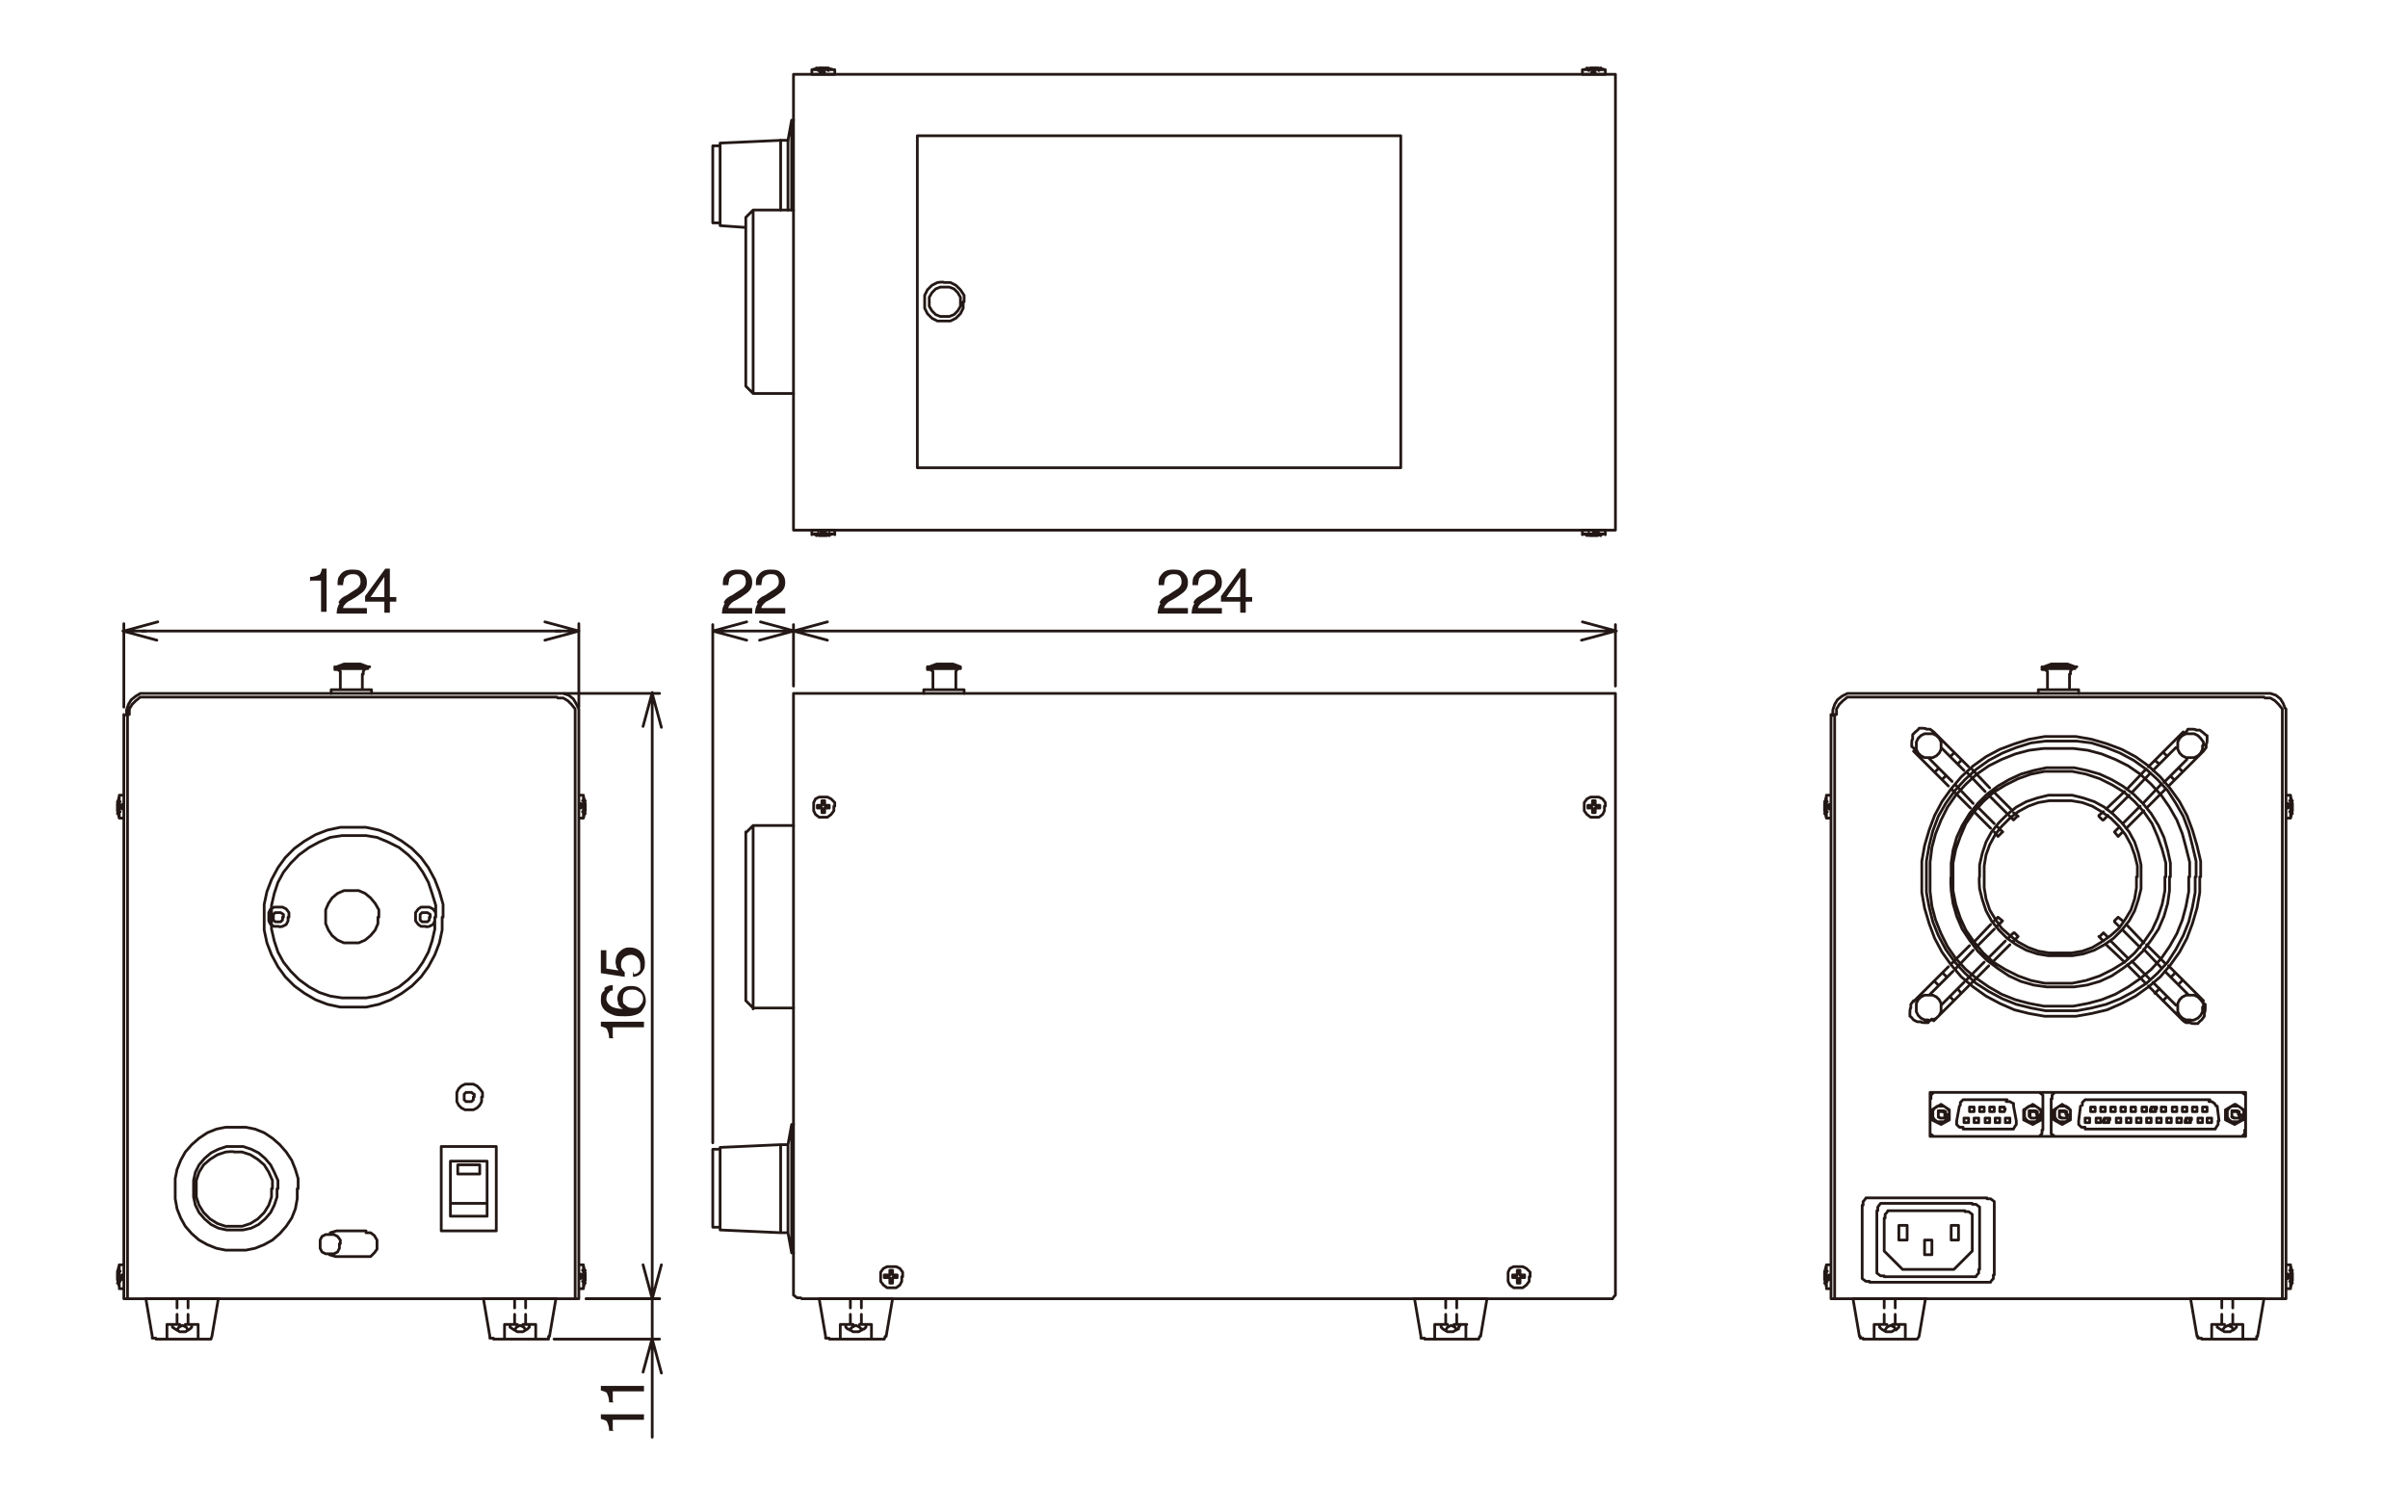 <?xml version="1.0" encoding="UTF-8"?> <svg xmlns="http://www.w3.org/2000/svg" xmlns:xlink="http://www.w3.org/1999/xlink" id="_レイヤー_1" data-name="レイヤー_1" version="1.1" viewBox="0 0 262.5 164.8"><defs><style> .st0 { fill: #231815; } .st1, .st2 { fill: none; } .st3 { clip-path: url(#clippath-1); } .st4 { clip-path: url(#clippath); } .st2 { stroke: #231815; stroke-linecap: round; stroke-linejoin: round; stroke-width: .3px; } </style><clipPath id="clippath"><rect class="st1" x="12.6" y="7.2" width="237.5" height="149.6"></rect></clipPath><clipPath id="clippath-1"><rect class="st1" x="12.6" y="7.2" width="237.5" height="149.6"></rect></clipPath></defs><g class="st4"><path class="st2" d="M229.3,101.7l-.4.4M228.8,102.1l.5.5M220,102.1l-.4-.4M216.7,104.5l1.9-1.9M218.3,100.4l-.5.5M218.3,100.4l-.5-.4M217.8,100l-.4.4M219,102.2l.5-.5M219.5,102.6l.5-.5M217.2,104.9l1.9-1.9M213.8,108.3l-.4-.5M211.3,107.4l-.4-.4M212.2,106.5l-.4-.4M212.9,105.9l-2.5,2.5M213,109.1l-.4-.4M215.1,103.6l-1.9,2M214.7,103.1l-2,2M212.4,105.4l-3.8,3.8M214.4,106.8l1.9-1.9M214.9,107.2l1.9-1.9M217.4,101.3l-1.9,1.9M217,100.8l-1.9,2M217.8,90.2l.5.5M236.6,95.6v-1.5c0,0-.3-1.4-.3-1.4l-.4-1.4-.6-1.3-.8-1.3-.9-1.1-1-1-1.2-.9-1.2-.7-1.3-.6-1.4-.4-1.4-.3h-1.5s-1.5,0-1.5,0l-1.4.3-1.4.4-1.3.6-1.2.7-1.2.9-1,1-.9,1.1-.8,1.3-.6,1.3-.4,1.4-.2,1.4v1.5c-.1,0,0,1.5,0,1.5l.2,1.4.4,1.4.6,1.4.8,1.2.9,1.2,1,1,1.2.9,1.2.8,1.3.6,1.4.4,1.4.2h1.5c0,0,1.5,0,1.5,0l1.4-.2,1.4-.4,1.3-.6,1.2-.8,1.2-.9,1-1,.9-1.2.8-1.2.6-1.4.4-1.4.2-1.4v-1.5M233.4,95.6v-1.3s-.3-1.3-.3-1.3l-.4-1.2-.6-1.1-.8-1-.9-.9-1-.8-1.1-.6-1.2-.4-1.2-.3h-1.3c0,0-1.3,0-1.3,0l-1.2.3-1.2.4-1.1.6-1,.8-.9.9-.8,1-.6,1.1-.4,1.2-.3,1.3v1.3c-.1,0,0,1.3,0,1.3l.3,1.2.4,1.2.6,1.1.8,1,.9.9,1,.7,1.1.6,1.2.4,1.2.2h1.3c0,0,1.3,0,1.3,0l1.2-.2,1.2-.4,1.1-.6,1-.7.9-.9.8-1,.6-1.1.4-1.2.3-1.2v-1.3M233,95.6v-1.2c0,0-.3-1.2-.3-1.2l-.4-1.1-.6-1.1-.7-.9-.9-.9-1-.7-1-.6-1.1-.4-1.2-.2h-1.2c0,0-1.2,0-1.2,0l-1.2.2-1.1.4-1.1.6-.9.7-.9.9-.7.9-.6,1.1-.4,1.1-.2,1.2v1.2c0,0,0,1.2,0,1.2l.2,1.2.4,1.2.6,1,.7,1,.9.8.9.7,1.1.6,1.1.4,1.2.2h1.2c0,0,1.2,0,1.2,0l1.2-.2,1.1-.4,1-.6,1-.7.9-.8.7-1,.6-1,.4-1.2.2-1.2v-1.2M236.1,95.6v-1.5c0,0-.4-1.5-.4-1.5l-.5-1.4-.6-1.4-.9-1.3-1-1.1-1.1-1-1.3-.8-1.4-.7-1.5-.5-1.5-.3h-1.5c0,0-1.5,0-1.5,0l-1.5.3-1.4.5-1.4.7-1.3.8-1.1,1-1,1.1-.9,1.3-.6,1.4-.5,1.4-.3,1.5v1.5c0,0,0,1.5,0,1.5l.3,1.5.5,1.5.6,1.3.9,1.3,1,1.2,1.1,1,1.3.8,1.4.7,1.4.5,1.5.3h1.5c0,0,1.5,0,1.5,0l1.5-.3,1.5-.5,1.4-.7,1.3-.8,1.1-1,1-1.2.9-1.3.6-1.3.5-1.5.3-1.5v-1.5M229.3,101.7l.5.5M229.8,88.9l-.5.5M239.9,95.6v-1.7c0,0-.4-1.7-.4-1.7l-.5-1.7-.6-1.6-.8-1.5-1-1.4-1.1-1.3-1.3-1.2-1.4-1-1.5-.8-1.6-.6-1.7-.5-1.7-.3h-1.7c0,0-1.7,0-1.7,0l-1.7.3-1.6.5-1.6.6-1.5.8-1.4,1-1.3,1.2-1.1,1.3-1,1.4-.8,1.5-.6,1.6-.5,1.7-.3,1.7v1.7c0,0,0,1.7,0,1.7l.3,1.7.5,1.7.6,1.6.8,1.5,1,1.4,1.1,1.3,1.3,1.1,1.4,1,1.5.8,1.6.7,1.6.4,1.7.3h1.7c0,0,1.7,0,1.7,0l1.7-.3,1.7-.4,1.6-.7,1.5-.8,1.4-1,1.3-1.1,1.1-1.3,1-1.4.8-1.5.6-1.6.5-1.7.3-1.7v-1.7M239.4,95.6v-1.7c0,0-.4-1.7-.4-1.7l-.4-1.6-.6-1.6-.8-1.4-.9-1.4-1.1-1.2-1.2-1.1-1.4-1-1.5-.8-1.5-.6-1.6-.5-1.6-.2h-1.7c0,0-1.7,0-1.7,0l-1.6.2-1.6.5-1.5.6-1.5.8-1.4,1-1.2,1.1-1.1,1.2-1,1.4-.8,1.4-.6,1.6-.4,1.6-.3,1.7v1.7c0,0,0,1.7,0,1.7l.3,1.6.4,1.6.6,1.5.8,1.5,1,1.4,1.1,1.2,1.2,1.1,1.4.9,1.5.8,1.5.6,1.6.4,1.6.3h1.7c0,0,1.7,0,1.7,0l1.6-.3,1.6-.4,1.5-.6,1.5-.8,1.4-.9,1.2-1.1,1.1-1.2.9-1.4.8-1.5.6-1.5.4-1.6.3-1.6v-1.7M208.6,109.1l-.3.4v.4c-.1,0-.1.5-.1.5v.4c.1,0,.4.4.4.4l.4.2h.4c0,.1.4.1.4.1h.4c0-.1.4-.4.4-.4M210.8,111.3l3.8-3.8M211.6,109.8v-.4s-.2-.4-.2-.4l-.3-.3-.4-.2h-.5c0,0-.4,0-.4,0l-.4.2-.3.3-.2.4v.4c0,0,0,.5,0,.5l.2.4.3.3.4.2h.4c0,.1.5,0,.5,0l.4-.2.3-.3.2-.4v-.5M211.6,109.6l2.5-2.5M234.2,107.5l3.8,3.8.3.2h.5c0,.1.4.1.4.1h.4c0-.1.4-.4.4-.4l.3-.4v-.4c.1,0,.1-.5.1-.5v-.4c-.1,0-.4-.4-.4-.4M240.2,109.8v-.4s-.3-.4-.3-.4l-.3-.3-.4-.2h-.4c0,0-.5,0-.5,0l-.4.2-.3.3-.2.4v.4c0,0,0,.5,0,.5l.2.4.3.3.4.2h.5c0,.1.4,0,.4,0l.4-.2.3-.3.2-.4v-.5M234.7,107.1l2.5,2.5M199.6,86.7h-.5M199.6,89.2h-.5M199.2,87.4h-.3M199.4,88.2h0v-.5h0M198.9,88.7l.3-.2M199.1,89.2v-2.4l-.2.8v.8l.2.8M199.6,89.2v-2.5M202,76h-.6c0,0-.5.4-.5.4l-.4.4-.3.5v.6M248.8,77.9v-.6c0,0-.4-.5-.4-.5l-.4-.4-.5-.3h-.6M246.8,76h-44.8M248.8,141.6v-63.7M200,77.9v63.7M202,75.6h-.6c0,0-.6.3-.6.3l-.5.4-.3.5-.2.6v.6M249.2,77.9v-.6c-.1,0-.3-.6-.3-.6l-.3-.5-.5-.4-.6-.2h-.6M246.8,75.6h-44.8M199.6,140.5v-2.5M200,141.6h-.4M200,141.6h49.2M199.6,77.9v63.7M249.2,141.6v-63.7M249.2,86.7h.5M249.2,89.2h.5M249.7,89.2v-2.4M249.7,89.2l.2-.8v-.8l-.2-.8M249.6,88.5l.3.2M249.4,87.6h0v.5h0M249.9,87.3h-.3M249.2,89.2v-2.5M199.6,137.9h-.5s-.2.8-.2.8v.8l.2.8v-2.4M199.6,140.5h-.5M199.2,138.6h-.3M198.9,139.9l.3-.2M199.4,139.5h0v-.5h0M249.6,139.7l.3.2M249.4,138.9h0v.5h0M249.9,138.5h-.3M249.2,140.5v-2.5M249.2,140.5h.5M249.2,137.9h.5M249.7,140.4l.2-.8v-.8l-.2-.8M249.7,140.4v-2.4M176.1,8.1v49.6M86.5,8.1v49.6M176.1,57.8h-89.6M176.1,8.1h-89.6M175.4,141.6h.4c0-.1.3-.4.3-.4v-.4M86.5,140.8v-65.2M175.4,141.6h-88M86.5,75.6h89.6v65.2M86.5,140.8v.4c0,0,.4.3.4.3h.4M173.9,88.1h.5M173.6,87.8h-.5M173.6,88.1v.5M173.9,87.8v-.5M173.6,87.3v.5M173.6,88.6h.3M173.9,88.6v-.5M173.9,87.3h-.3M173.1,87.8v.3h.5M174.4,87.8h-.5M175,87.9v-.4c0,0-.3-.4-.3-.4l-.4-.2h-.4c0,0-.5,0-.5,0l-.4.2-.3.4v.4c0,0,0,.5,0,.5l.3.4.4.3h.5c0,0,.4,0,.4,0l.4-.3.2-.4v-.5M174.4,88.1v-.3M89.9,88.1h.5M89.6,87.8h-.5M89.6,88.1v.5M89.9,87.8v-.5M89.6,87.3v.5M89.6,88.6h.3M89.9,88.6v-.5M89.9,87.3h-.3M90.4,88.1v-.3M89.1,87.8v.3h.5M90.4,87.8h-.5M91,87.9v-.4c0,0-.4-.4-.4-.4l-.4-.2h-.5c0,0-.4,0-.4,0l-.4.2-.2.4v.4c0,0,0,.5,0,.5l.2.4.4.3h.4c0,0,.5,0,.5,0l.4-.3.3-.4v-.5M165.7,139.3h.5M165.4,139h-.5M165.4,139.3v.5M165.7,139v-.5M165.4,138.5v.5M165.4,139.9h.3M165.7,139.9v-.5M165.7,138.5h-.3M166.2,139.3v-.3M164.9,139v.3h.5M166.2,139h-.5M166.8,139.2v-.5c0,0-.4-.4-.4-.4l-.4-.2h-.5c0,0-.5,0-.5,0l-.4.2-.2.4v.5c0,0,0,.5,0,.5l.2.4.4.3h.5c0,0,.5,0,.5,0l.4-.3.3-.4v-.5M97.3,139.3h.5M97,139h-.5M97,139.3v.5M97.3,139v-.5M97,138.5v.5M97,139.9h.3M97.3,139.9v-.5M97.3,138.5h-.3M97.8,139.3v-.3M96.4,139v.3h.5M97.8,139h-.5M98.4,139.2v-.5c0,0-.3-.4-.3-.4l-.4-.2h-.5c0,0-.5,0-.5,0l-.4.2-.3.4v.5c0,0,0,.5,0,.5l.3.4.4.3h.5c0,0,.5,0,.5,0l.4-.3.2-.4v-.5M63.6,89.2v-2.4M63.6,89.2l.2-.8v-.8l-.2-.8M63.1,86.7h.5M63.1,89.2h.5M63.1,89.2v-2.5M63.5,88.5l.3.2M63.3,87.6h0v.5h0M63.8,87.3h-.3M13.1,87.4h-.3M13.3,88.2h0v-.5h0M12.8,88.7l.3-.2M13.5,89.2v-2.5M13.5,89.2h-.5M13.5,86.7h-.5M13,89.2v-2.4l-.2.8v.8l.2.8M63.5,139.7l.3.2M63.3,138.9h0v.5h0M63.8,138.5h-.3M63.1,140.5v-2.5M63.1,137.9h.5M63.6,140.4l.2-.8v-.8l-.2-.8M63.6,140.4v-2.4M63.1,140.5h.5M62.7,141.6h.4M13.9,141.6h-.4M13.5,141.6v-63.7M15.9,75.6h-.6c0,0-.5.3-.5.3l-.5.4-.3.5-.2.6v.6M63.1,77.9v-.6c0,0-.3-.6-.3-.6l-.3-.5-.5-.4-.6-.2h-.6M15.9,75.6h44.8M63.1,77.9v63.7M62.7,141.6H13.9M13.5,137.9h-.5s-.2.8-.2.8v.8l.2.8v-2.4M13.5,140.5v-2.5M13.1,138.6h-.3M13.3,139.5h0v-.5h0M12.8,139.9l.3-.2M13.5,140.5h-.5M35.9,136.8l.7.2M62.7,77.9v-.6c0,0-.4-.5-.4-.5l-.4-.4-.5-.3h-.6M62.7,77.9v63.7M15.9,76h-.6c0,0-.5.4-.5.4l-.4.4-.3.5v.6M13.9,141.6v-63.7M15.9,76h44.8M47.5,100v-.5c0,0-.3-.4-.3-.4l-.4-.2h-.4c0,0-.5,0-.5,0l-.3.2-.3.4v.5c0,0,0,.4,0,.4l.3.4.3.2h.5c0,.1.4,0,.4,0l.4-.2.2-.4v-.4M46.9,100v-.3c0,0-.3-.2-.3-.2h-.3c0,0-.3,0-.3,0l-.2.2v.3c0,0,0,.3,0,.3l.2.2h.3c0,0,.3,0,.3,0l.2-.2v-.3M51.7,119.6v-.3c-.1,0-.3-.2-.3-.2h-.3c0,0-.3,0-.3,0l-.2.2v.3c0,0,0,.3,0,.3l.2.2h.3s.3,0,.3,0l.2-.2v-.3M52.6,119.6v-.5s-.3-.4-.3-.4l-.3-.3-.4-.2h-.4c0,0-.5,0-.5,0l-.4.2-.3.3-.2.4v.5s0,.5,0,.5l.2.4.3.3.4.2h.5s.4,0,.4,0l.4-.2.3-.3.2-.4v-.5M49.1,126.6h4v6h-4v-6ZM49.1,131.2h4M49.9,127h2.4v1h-2.4v-1ZM48.1,125h6v9.2h-6v-9.2ZM30.9,100v-.3c0,0-.3-.2-.3-.2h-.3c0,0-.3,0-.3,0l-.2.2v.3c0,0,0,.3,0,.3l.2.2h.3c0,0,.3,0,.3,0l.2-.2v-.3M31.5,100v-.5c0,0-.3-.4-.3-.4l-.4-.2h-.4c0,0-.5,0-.5,0l-.4.2-.2.4v.5c0,0,0,.4,0,.4l.2.4.4.2h.5c0,.1.4,0,.4,0l.4-.2.2-.4v-.4M36.7,134.2l-.7.2M36.7,134.2h3.2M36.7,137h3.2M37.1,135.6v-.4c0,0-.3-.4-.3-.4l-.4-.2h-.4c0,0-.5,0-.5,0l-.4.2-.2.4v.4c0,0,0,.5,0,.5l.2.4.4.2h.5c0,0,.4,0,.4,0l.4-.2.2-.4v-.5M32.5,129.6v-1.1c0,0-.3-1-.3-1l-.4-1-.6-.9-.7-.8-.8-.7-.9-.6-1-.4-1-.2h-1.1c0,0-1.1,0-1.1,0l-1,.2-1,.4-.9.6-.8.7-.7.8-.5.9-.4,1-.2,1v1.1c0,0,0,1.1,0,1.1l.2,1.1.4,1,.5.9.7.8.8.7.9.5,1,.4,1,.2h1.1c0,0,1.1,0,1.1,0l1-.2,1-.4.9-.5.8-.7.7-.8.6-.9.4-1,.2-1.1v-1.1M30.3,129.6v-.9c0,0-.4-.9-.4-.9l-.4-.8-.6-.7-.7-.6-.8-.4-.9-.3h-.9c0,0-.9,0-.9,0l-.9.3-.8.4-.7.6-.6.7-.4.8-.2.9v.9c0,0,0,.9,0,.9l.2.9.4.8.6.7.7.6.8.4.9.2h.9c0,0,.9,0,.9,0l.9-.2.8-.4.7-.6.6-.7.4-.8.3-.9v-.9M29.7,129.6v-.9c0,0-.4-.9-.4-.9l-.5-.8-.7-.6-.8-.5-.9-.3h-.9c0-.1-.9,0-.9,0l-.9.3-.8.5-.7.6-.5.8-.3.9v.9c0,0,0,.9,0,.9l.3.9.5.8.7.7.8.5.9.3h.9c0,0,.9,0,.9,0l.9-.3.8-.5.7-.7.5-.8.3-.9v-.9M39.9,137h.5c0,0,.4-.4.4-.4l.3-.4v-.5c0,0,0-.5,0-.5l-.3-.5-.4-.3h-.5M41.3,100v-.8c0,0-.4-.7-.4-.7l-.5-.6-.6-.5-.7-.3h-.8c0,0-.8,0-.8,0l-.7.3-.6.5-.4.6-.3.7v.8c0,0,0,.7,0,.7l.3.7.4.6.6.5.7.3h.8c0,0,.8,0,.8,0l.7-.3.6-.5.5-.6.3-.7v-.7M48.3,100v-1.4c0,0-.4-1.4-.4-1.4l-.5-1.3-.7-1.3-.8-1.1-1-1-1.1-.8-1.2-.7-1.3-.5-1.4-.3h-1.4c0,0-1.4,0-1.4,0l-1.4.3-1.3.5-1.2.7-1.1.8-1,1-.8,1.1-.7,1.3-.5,1.3-.3,1.4v1.4c0,0,0,1.4,0,1.4l.3,1.4.5,1.3.7,1.3.8,1.1,1,1,1.1.8,1.2.7,1.3.5,1.4.3h1.4c0,0,1.4,0,1.4,0l1.4-.3,1.3-.5,1.2-.7,1.1-.8,1-1,.8-1.1.7-1.3.5-1.3.3-1.4v-1.4M47.5,100v-1.3c0,0-.4-1.3-.4-1.3l-.4-1.2-.6-1.1-.7-1-.9-.9-1-.8-1.2-.6-1.2-.5-1.2-.2h-1.3c0,0-1.3,0-1.3,0l-1.3.2-1.2.5-1.1.6-1.1.8-.9.9-.8,1-.6,1.1-.4,1.2-.3,1.3v1.3c0,0,0,1.3,0,1.3l.3,1.3.4,1.2.6,1.1.8,1,.9.9,1.1.8,1.1.6,1.2.4,1.3.2h1.3c0,0,1.3,0,1.3,0l1.2-.2,1.2-.4,1.2-.6,1-.8.9-.9.7-1,.6-1.1.4-1.2.3-1.3v-1.3"></path></g><path class="st2" d="M159.8,144.4v1.6M159,144.9v-.2c.1,0,.2-.3.2-.3M156.4,144.4v1.6M157.1,144.4v.3c0,0,.2.2.2.2M158.5,144.4h1.4M156.4,144.4h1.4M158.8,145l-.2-.3-.4-.2-.4.2-.2.3M157.3,144.9l.5.3h.6l.5-.3M158.5,144.4h.8M157.1,144.4h.7M157.6,143.3v1.1M157.6,141.6v1M158.8,143.3v1.1M158.8,141.6v1M210.4,119.1h34.4v4.8h-34.4v-4.8ZM244.6,122.1v-1.1M244.8,123.2v-3.4M242.6,122.1l1,.5M243.6,120.4l-1,.6M244.1,121.5v-.3s-.2-.1-.2-.1h-.2c0,0-.2,0-.2,0h-.2c0,.1,0,.4,0,.4v.2c0,0,.3.2.3.2h.2s.2,0,.2,0l.2-.2v-.2M242.6,121v1.1M244,121.5v-.2c0,0-.2-.1-.2-.1h-.2s-.2,0-.2,0h-.1c0,.1,0,.4,0,.4v.2c0,0,.2.1.2.1h.2s.2,0,.2,0h.2c0-.1,0-.3,0-.3M241.9,122.2l-.2-1.6M241.1,122.1v-.2c0,0-.3,0-.3,0h-.2c0,0,0,.3,0,.3v.2c0,0,.3,0,.3,0h.2c0,0,0-.3,0-.3M238.9,122.1v-.2c0,0-.3,0-.3,0h-.2c0,0-.1.3-.1.3v.2c.1,0,.3,0,.3,0h.2c0,0,0-.3,0-.3v-.2c0,0-.3,0-.3,0h-.2c0,0-.1.3-.1.3v.2c.1,0,.3,0,.3,0h.2c0,0,0-.3,0-.3M240.1,122.1v-.2c0,0-.3,0-.3,0h-.2c0,0,0,.3,0,.3v.2s.3,0,.3,0h.2c0,0,0-.3,0-.3M240.6,120.9v-.2c0,0-.3,0-.3,0h-.2c0,0,0,.3,0,.3v.2c0,0,.3,0,.3,0h.2s0-.3,0-.3M239.5,120.9v-.2c0,0-.3,0-.3,0h-.2c0,0,0,.3,0,.3v.2c0,0,.3,0,.3,0h.2s0-.3,0-.3M241.1,123.1h.4c0-.1.3-.5.3-.5v-.4M241.6,120.6l-.2-.3-.3-.2h-.3M244.6,121.5v-.4s-.3-.3-.3-.3l-.3-.2h-.3c0,0-.4,0-.4,0l-.3.2-.2.3v.4c0,0,0,.3,0,.3l.2.3.3.2h.4s.3,0,.3,0l.3-.2.2-.3v-.3M244.8,119.8v-.4c0,0-.4-.3-.4-.3M244.6,121l-.9-.6M243.6,122.6l.9-.5M235.6,122.1v-.2c0,0-.3,0-.3,0h-.2c0,0,0,.3,0,.3v.2c0,0,.3,0,.3,0h.2c0,0,0-.3,0-.3v-.2c0,0-.3,0-.3,0h-.2c0,0,0,.3,0,.3v.2c0,0,.3,0,.3,0h.2c0,0,0-.3,0-.3M236.7,122.1v-.2c0,0-.3,0-.3,0h-.2c0,0,0,.3,0,.3v.2c0,0,.3,0,.3,0h.2c0,0,0-.3,0-.3v-.2c0,0-.3,0-.3,0h-.2c0,0,0,.3,0,.3v.2c0,0,.3,0,.3,0h.2c0,0,0-.3,0-.3M236.1,120.9v-.2s-.3,0-.3,0h-.2c0,0,0,.3,0,.3v.2c0,0,.3,0,.3,0h.2s0-.3,0-.3v-.2s-.3,0-.3,0h-.2c0,0,0,.3,0,.3v.2c0,0,.3,0,.3,0h.2s0-.3,0-.3M237.8,122.1v-.2c0,0-.3,0-.3,0h-.2c0,0,0,.3,0,.3v.2c0,0,.3,0,.3,0h.2c0,0,0-.3,0-.3v-.2c0,0-.3,0-.3,0h-.2c0,0,0,.3,0,.3v.2c0,0,.3,0,.3,0h.2c0,0,0-.3,0-.3M237.3,120.9v-.2c0,0-.3,0-.3,0h-.2c0,0,0,.3,0,.3v.2c0,0,.3,0,.3,0h.2s0-.3,0-.3v-.2c0,0-.3,0-.3,0h-.2c0,0,0,.3,0,.3v.2c0,0,.3,0,.3,0h.2s0-.3,0-.3M232.3,122.1v-.2c0,0-.3,0-.3,0h-.2c0,0,0,.3,0,.3v.2c0,0,.3,0,.3,0h.2c0,0,0-.3,0-.3v-.2c0,0-.3,0-.3,0h-.2c0,0,0,.3,0,.3v.2c0,0,.3,0,.3,0h.2c0,0,0-.3,0-.3M233.4,122.1v-.2c0,0-.3,0-.3,0h-.2c0,0,0,.3,0,.3v.2c0,0,.3,0,.3,0h.2c0,0,0-.3,0-.3v-.2c0,0-.3,0-.3,0h-.2c0,0,0,.3,0,.3v.2c0,0,.3,0,.3,0h.2c0,0,0-.3,0-.3M232.8,120.9v-.2s-.3,0-.3,0h-.2c0,0,0,.3,0,.3v.2c0,0,.3,0,.3,0h.2s0-.3,0-.3v-.2s-.3,0-.3,0h-.2c0,0,0,.3,0,.3v.2c0,0,.3,0,.3,0h.2s0-.3,0-.3M234.5,122.1v-.2c0,0-.3,0-.3,0h-.2c0,0,0,.3,0,.3v.2c0,0,.3,0,.3,0h.2c0,0,0-.3,0-.3v-.2c0,0-.3,0-.3,0h-.2c0,0,0,.3,0,.3v.2c0,0,.3,0,.3,0h.2c0,0,0-.3,0-.3M234,120.9v-.2c0,0-.3,0-.3,0h-.2c0,0,0,.3,0,.3v.2s.3,0,.3,0h.2s0-.3,0-.3v-.2c0,0-.3,0-.3,0h-.2c0,0,0,.3,0,.3v.2s.3,0,.3,0h.2s0-.3,0-.3M235.1,120.9v-.2c0,0-.3,0-.3,0h-.2c0,0-.1.3-.1.3v.2c.1,0,.3,0,.3,0h.2s0-.3,0-.3v-.2c0,0-.3,0-.3,0h-.2c0,0-.1.3-.1.3v.2c.1,0,.3,0,.3,0h.2s0-.3,0-.3M230,122.1v-.2s-.3,0-.3,0h-.2c0,0-.1.3-.1.3v.2c.1,0,.3,0,.3,0h.2c0,0,0-.3,0-.3v-.2s-.3,0-.3,0h-.2c0,0-.1.3-.1.3v.2c.1,0,.3,0,.3,0h.2c0,0,0-.3,0-.3M229.5,120.9v-.2c0,0-.3,0-.3,0h-.2c0,0,0,.3,0,.3v.2c0,0,.3,0,.3,0h.2s0-.3,0-.3v-.2c0,0-.3,0-.3,0h-.2c0,0,0,.3,0,.3v.2c0,0,.3,0,.3,0h.2s0-.3,0-.3M231.2,122.1v-.2c0,0-.3,0-.3,0h-.2c0,0,0,.3,0,.3v.2s.3,0,.3,0h.2c0,0,0-.3,0-.3v-.2c0,0-.3,0-.3,0h-.2c0,0,0,.3,0,.3v.2s.3,0,.3,0h.2c0,0,0-.3,0-.3M230.6,120.9v-.2c0,0-.3,0-.3,0h-.2c0,0,0,.3,0,.3v.2c0,0,.3,0,.3,0h.2s0-.3,0-.3v-.2c0,0-.3,0-.3,0h-.2c0,0,0,.3,0,.3v.2c0,0,.3,0,.3,0h.2s0-.3,0-.3M229,122.1v-.2c0,0-.3,0-.3,0h-.2c0,0,0,.3,0,.3v.2s.3,0,.3,0h.2c0,0,0-.3,0-.3M224.8,120.4l.9.6v1.1M225.7,122.1l-.9.5M226.8,120.6l-.2,1.6v.4c0,0,.3.3.3.3h.4M227.8,122.1v-.2s-.3,0-.3,0h-.2c0,0,0,.3,0,.3v.2c0,0,.3,0,.3,0h.2c0,0,0-.3,0-.3M228.4,120.9v-.2c0,0-.3,0-.3,0h-.2c0,0,0,.3,0,.3v.2c0,0,.3,0,.3,0h.2s0-.3,0-.3M227.6,119.9h-.3c0,0-.3.3-.3.3v.3M231.7,120.9v-.2c0,0-.3,0-.3,0h-.2c0,0,0,.3,0,.3v.2c0,0,.3,0,.3,0h.2s0-.3,0-.3v-.2c0,0-.3,0-.3,0h-.2c0,0,0,.3,0,.3v.2c0,0,.3,0,.3,0h.2s0-.3,0-.3M241.1,123.1h-13.8M227.6,119.9h13.3M238.4,120.9v-.2c0,0-.3,0-.3,0h-.2c0,0,0,.3,0,.3v.2c0,0,.3,0,.3,0h.2s0-.3,0-.3v-.2c0,0-.3,0-.3,0h-.2c0,0,0,.3,0,.3v.2c0,0,.3,0,.3,0h.2s0-.3,0-.3M244.4,123.9l.3-.3v-.4M223.9,122.1v-1.1M221.6,122.6l.9-.5M222.5,122.1v-1.1l-.9-.6M219.1,123.1h.4c0-.1.3-.5.3-.5v-.4M219.1,122.1v-.2s-.3,0-.3,0h-.2c0,0,0,.3,0,.3v.2c0,0,.3,0,.3,0h.2c0,0,0-.3,0-.3M219.8,122.2l-.3-1.6M220.6,121v1.1M222.1,121.5v-.3s-.2-.1-.2-.1h-.2c0,0-.3,0-.3,0h-.2c0,.1,0,.4,0,.4v.2s.2.2.2.2h.3s.2,0,.2,0l.2-.2v-.2M222,121.5v-.2s-.2-.1-.2-.1h-.2s-.2,0-.2,0h-.1c0,.1,0,.4,0,.4v.2c0,0,.2.1.2.1h.2s.2,0,.2,0h.2c0-.1,0-.3,0-.3M222.5,121.5v-.4c0,0-.3-.3-.3-.3l-.3-.2h-.3c0,0-.4,0-.4,0l-.3.2-.2.3v.4c0,0,0,.3,0,.3l.2.3.3.2h.4s.3,0,.3,0l.3-.2.2-.3v-.3M220.6,122.1l1,.5M221.6,120.4l-1,.6M224,119.1l-.3.3v.4M222.7,119.8v-.4c0,0-.4-.3-.4-.3M223.6,119.8v3.4M219.5,120.6v-.3c-.1,0-.4-.2-.4-.2h-.4M222.7,123.2v-3.4M216.3,120.9v-.2s-.3,0-.3,0h-.2c0,0,0,.3,0,.3v.2c0,0,.3,0,.3,0h.2s0-.3,0-.3v-.2s-.3,0-.3,0h-.2c0,0,0,.3,0,.3v.2c0,0,.3,0,.3,0h.2s0-.3,0-.3M217.4,120.9v-.2c0,0-.3,0-.3,0h-.2c0,0,0,.3,0,.3v.2c0,0,.3,0,.3,0h.2s0-.3,0-.3M216.9,122.1v-.2c0,0-.3,0-.3,0h-.2c0,0,0,.3,0,.3v.2s.3,0,.3,0h.2c0,0,0-.3,0-.3M215.7,122.1v-.2c0,0-.3,0-.3,0h-.2c0,0,0,.3,0,.3v.2c0,0,.3,0,.3,0h.2c0,0,0-.3,0-.3M216.9,122.1v-.2c0,0-.3,0-.3,0h-.2c0,0,0,.3,0,.3v.2s.3,0,.3,0h.2c0,0,0-.3,0-.3M212.5,122.1l-.9.5M211.6,120.4l.9.6M213.6,120.6l-.3,1.6v.4s.3.3.3.3h.4M212.5,121v1.1M215.2,120.9v-.2c0,0-.3,0-.3,0h-.2c0,0,0,.3,0,.3v.2c0,0,.3,0,.3,0h.2s0-.3,0-.3M214.6,122.1v-.2c0,0-.3,0-.3,0h-.2c0,0,0,.3,0,.3v.2c0,0,.3,0,.3,0h.2c0,0,0-.3,0-.3M214.3,119.9h-.3c0,0-.3.3-.3.3v.3M218.5,120.9v-.2c-.1,0-.3,0-.3,0h-.2c0,0,0,.3,0,.3v.2c0,0,.3,0,.3,0h.2s.1-.3.1-.3M218.8,119.9h-4.4M214,123.1h5M218,122.1v-.2c0,0-.3,0-.3,0h-.2c0,0,0,.3,0,.3v.2c0,0,.3,0,.3,0h.2c0,0,0-.3,0-.3M210.6,122.1v-1.1M210.8,119.1l-.3.3v.4M210.4,119.8v3.4M212,121.5v-.2c0,0-.2-.1-.2-.1h-.2s-.2,0-.2,0h-.1c0,.1,0,.4,0,.4v.2s.2.1.2.1h.2s.2,0,.2,0h.1c0-.1,0-.3,0-.3M212.1,121.5v-.3s-.2-.1-.2-.1h-.2c0,0-.3,0-.3,0h-.1c0,.1,0,.4,0,.4v.2c0,0,.2.2.2.2h.3s.2,0,.2,0l.2-.2v-.2M212.5,121.5v-.4s-.3-.3-.3-.3l-.3-.2h-.3c0,0-.4,0-.4,0l-.3.2-.2.3v.4c0,0,0,.3,0,.3l.2.3.3.2h.4s.3,0,.3,0l.3-.2.2-.3v-.3M211.6,122.6l-1-.5M210.6,121l1-.6M223.6,123.2v.4c0,0,.4.3.4.3M210.4,123.2v.4c0,0,.4.3.4.3M222.3,123.9l.3-.3v-.4M225.7,121.5v-.4s-.2-.3-.2-.3l-.3-.2h-.3c0,0-.4,0-.4,0l-.3.2-.2.3v.4s0,.3,0,.3l.2.3.3.2h.4s.3,0,.3,0l.3-.2.2-.3v-.3M225.2,121.5v-.2s-.2-.1-.2-.1h-.2s-.2,0-.2,0h-.1c0,.1,0,.4,0,.4v.2c0,0,.2.1.2.1h.2s.2,0,.2,0h.2c0-.1,0-.3,0-.3M225.3,121.5v-.3s-.2-.1-.2-.1h-.2c0,0-.2,0-.2,0h-.2c0,.1,0,.4,0,.4v.2c0,0,.3.2.3.2h.2s.2,0,.2,0l.2-.2v-.2M223.9,121l.9-.6M224.8,122.6l-.9-.5M204.6,138.4v.4c0,0,.4.3.4.3h.4M215,139.2h.4c0-.1.3-.4.3-.4v-.4M215.8,132v-.4c0,0-.4-.3-.4-.3h-.4M205.4,131.2h-.4c0,0-.3.4-.3.4v.4M215.8,138.4v-6.4M205.4,139.2h9.6M204.6,132v6.4M205.4,131.2h9.6M216.6,139.8h.4c0-.1.3-.4.3-.4v-.4M203,139v.4c0,0,.4.3.4.3h.4M203.8,130.6h-.4c0,.1-.3.4-.3.4v.4M217.4,131.4v-.4c0,0-.4-.3-.4-.3h-.4M203,139v-7.6M216.6,139.8h-12.8M217.4,131.4v7.6M203.8,130.6h12.8M215,132.8v-.4c0,0-.4-.3-.4-.3h-.4M206.2,132h-.4c0,.1-.3.4-.3.4v.4M215,132.8v3.6l-2,2h-5.6l-2-2v-3.6M206.2,132h8M207.9,133.6h-.8M210.6,135.2h-.8M209.8,135.2v1.6h.8M210.6,136.8v-1.6M207,133.6v1.6h.8M207.9,135.2v-1.6M213.5,133.6h-.8v1.6h.8v-1.6ZM238.7,95.6v-1.6c0,0-.4-1.6-.4-1.6l-.4-1.5-.6-1.5-.8-1.4-.9-1.3-1.1-1.2-1.2-1.1-1.3-.9-1.4-.7-1.5-.6-1.5-.4-1.6-.2h-1.6c0,0-1.6,0-1.6,0l-1.6.2-1.5.4-1.5.6-1.4.7-1.3.9-1.2,1.1-1.1,1.2-.9,1.3-.7,1.4-.6,1.5-.4,1.5-.2,1.6v1.6c0,0,0,1.6,0,1.6l.2,1.6.4,1.5.6,1.5.7,1.4.9,1.3,1.1,1.2,1.2,1,1.3.9,1.4.8,1.5.6,1.5.4,1.6.3h1.6s1.6,0,1.6,0l1.6-.3,1.5-.4,1.5-.6,1.4-.8,1.3-.9,1.2-1,1.1-1.2.9-1.3.8-1.4.6-1.5.4-1.5.3-1.6v-1.6M237.5,83.7l.4.4M236.6,84.6l.4.4M235.9,85.3l2.5-2.5M236.4,85.7l3.8-3.8M234.9,82.9l.5.4M233.9,83.9l-1.9,2M231.6,86.3l-2,1.9M232.1,86.7l-1.9,1.9M231.4,89.8l1.9-1.9M231.8,90.3l1.9-1.9M234.4,84.3l-1.9,2M233.7,87.5l1.9-2M234.1,88l2-2M235.8,82l.4.4M237.2,81.5l-2.5,2.5M240.2,81.9l.3-.4v-.4c.1,0,.1-.4.1-.4v-.5c-.1,0-.4-.3-.4-.3l-.4-.3h-.4c0-.1-.4-.1-.4-.1h-.5c0,.1-.3.4-.3.4M238,79.8l-3.8,3.8M240.2,81.3v-.4s-.3-.4-.3-.4l-.3-.3-.4-.2h-.4c0,0-.5,0-.5,0l-.4.2-.3.3-.2.4v.4c0,0,0,.4,0,.4l.2.4.3.3.4.2h.5c0,0,.4,0,.4,0l.4-.2.3-.3.2-.4v-.4M230.5,90.7l.4.5M230.9,91.2l.5-.5M237.9,106.9l-.4.4M238.5,108.4l-2.5-2.5M237.1,106.1l-.4.4M240.2,109.1l-3.8-3.8M231,101l-.5-.5M231.4,100.4l-.5-.4M230.9,100l-.4.4M230.1,102.6l1.9,1.9M233.7,102.8l-1.9-2M233.3,103.3l-1.9-1.9M235.4,107.8l-.5.5M232.4,104.8l1.9,1.9M231.9,105.2l1.9,1.9M235.6,105.5l-1.9-2M229.6,103l2,1.9M236,105l-2-2M236.2,108.7l-.4.4M230.5,90.7l.5-.5M229.3,88.5l-.5.4M228.8,89l.4.4M219.5,89.4l.4-.4M219.2,88.2l-1.9-1.9M218.7,88.6l-1.9-1.9M220,89l-.5-.4M219.5,89.4l-.5-.5M213.4,83.3l.4-.4M210.9,84.2l.4-.4M211.7,85l.4-.4M210.3,82.7l2.5,2.5M212.6,82.5l.4-.4M214.1,84l-2.5-2.5M212.8,86.1l2,2M213.2,85.6l1.9,2M208.6,81.9l3.8,3.8M211.6,81.3v-.4s-.2-.4-.2-.4l-.3-.3-.4-.2h-.5c0,0-.4,0-.4,0l-.4.2-.3.3-.2.4v.4c0,0,0,.4,0,.4l.2.4.3.3.4.2h.4c0,0,.5,0,.5,0l.4-.2.3-.3.2-.4v-.4M214.6,83.6l-3.8-3.8M210.8,79.8l-.4-.3h-.4c0-.1-.4-.1-.4-.1h-.4c0,.1-.4.4-.4.4l-.3.3v.5c-.1,0-.1.4-.1.4v.4c.1,0,.4.4.4.4M215.1,88.4l1.9,1.9M216.9,85.9l-1.9-2M216.4,86.3l-1.9-2M215.5,87.9l1.9,1.9M217.4,90.7l.4.5.5-.5"></path><g class="st3"><path class="st2" d="M85.9,15.3l.4-2.2M86.5,13.1h-.2M85.9,15.3v7.6M85.1,15.3v7.6M86.3,13.1v9.8M78.5,125.1v9M85.1,124.8v9.6M85.9,124.8v9.6M86.3,122.6v14M85.9,134.4l.4,2.2M85.9,124.8l.4-2.2M85.1,134.4h.8M85.1,124.8h.8M78.5,134.1l6.6.3M78.5,125.1l6.6-.3M86.5,136.6h-.2M86.5,122.6h-.2M78.5,133.8h-.8M78.5,125.3h-.8v8.4M82.1,90v20M82.1,109.9l-.8-.8M82.1,90l-.8.8M81.3,109.1v-18.4M86.5,109.9h-4.4M86.5,90h-4.4M61.5,75.6h10.4M63.9,141.6h8M15.5,68.8h45.6M63.1,77.1v-9.1M13.5,77.1v-9.1M40.1,72.7v.2M40.1,72.9h-.3c0,0-.2.3-.2.3v.3M37.1,73.5v-.3c0,0-.3-.2-.3-.2h-.3M40.1,72.7l-.8-.3h-.9c0,0-.9,0-.9,0l-.8.3h3.6M39.5,73.5v1.6M37.1,73.5v1.6M36.5,72.7v.2M40.1,72.9h-3.6M40.5,75.2v.4M36.1,75.6v-.4M36.1,75.2h4.4M226.2,72.7v.2M226.2,72.9h-.3c0,0-.2.3-.2.3v.3M223.2,73.5v-.3c0,0-.3-.2-.3-.2h-.3M226.2,72.7l-.8-.3h-.9c0,0-.9,0-.9,0l-.8.3h3.6M225.6,73.5v1.6M223.2,73.5v1.6M222.6,72.7v.2M226.2,72.9h-3.6M226.6,75.2v.4M222.2,75.6v-.4M222.2,75.2h4.4M101.7,73.5v1.6M101.7,73.5v-.3c0,0-.3-.2-.3-.2h-.3M104.7,72.9h-.3c0,0-.2.3-.2.3v.3c0,0,0,1.6,0,1.6M101.1,72.7h3.6l-.8-.3h-.9c0,0-.9,0-.9,0l-.8.3M104.7,72.7v.2h-3.6M101.1,72.7v.2M100.7,75.6v-.4h4.4v.4M104.7,32.9v-.5s-.3-.5-.3-.5l-.4-.4-.5-.2h-.5c0,0-.5,0-.5,0l-.5.2-.4.4-.3.5v.5c0,0,0,.5,0,.5l.3.5.4.4.5.2h.5c0,0,.5,0,.5,0l.5-.2.4-.4.3-.5v-.5M105.1,32.9v-.7c0,0-.4-.6-.4-.6l-.5-.5-.6-.3h-.7c0-.1-.7,0-.7,0l-.6.3-.5.5-.3.6v.7c0,0,0,.7,0,.7l.3.6.5.5.6.3h.7c0,0,.7,0,.7,0l.6-.3.5-.5.3-.6v-.7M152.7,14.8v36.2M100,14.8v36.2M152.7,51h-52.7M152.7,14.8h-52.7M175,8.1v-.5M174.3,7.7l.2-.3M173.5,7.9h0c0,0,.4,0,.4,0h0M173,7.4l.2.3M172.5,8.1v-.5M175,7.6h-2.4M175,7.6l-.8-.2h-.8l-.8.2M175,8.1h-2.5M91,8.1v-.5M91,8.1h-2.5v-.5M90.9,7.6l-.8-.2h-.8l-.8.2M90.9,7.6h-2.4M90.3,7.7v-.3M89.4,7.9h.1c0,0,.3,0,.3,0h.1M89,7.4l.2.3M91,57.8v.5M89.2,58.1l-.2.3M90,58h-.1c0,0-.3,0-.3,0h-.1M90.4,58.4v-.3M88.5,57.8v.5M88.5,58.2l.8.2h.8l.8-.2h-2.4M91,57.8h-2.5M172.5,57.8v.5M175,57.8v.5M172.5,58.2l.8.2h.8l.8-.2h-2.4M175,57.8h-2.5M173.2,58.1l-.2.3M174.1,58h0c0,0-.4,0-.4,0h0M174.5,58.4l-.2-.3M210,141.6h-8M208.8,146h.2s.2-.3.2-.3M202.8,145.7v.2c0,0,.3,0,.3,0M203.1,146h5.7M202,141.6l.7,4.1M209.2,145.7l.7-4.1M207.7,144.4v1.6M206.8,144.9l.2-.2v-.3M204.3,144.4v1.6M204.9,144.4v.3c0,0,.2.2.2.2M206.3,144.4h1.4M204.3,144.4h1.4M206.7,145l-.2-.3-.4-.2-.4.2-.2.3M205.1,144.9l.5.3h.6l.5-.3M206.3,144.4h.8M204.9,144.4h.8M205.4,143.3v1.1M205.4,141.6v1M206.6,143.3v1.1M206.6,141.6v1M246.8,141.6h-8M245.7,146h.3s0-.3,0-.3M239.6,145.7v.2c0,0,.4,0,.4,0M240,146h5.7M238.8,141.6l.7,4.1M246.1,145.7l.7-4.1M244.5,144.4v1.6M243.6,144.9l.2-.2v-.3M241.7,144.4v.3c0,0,.3.2.3.2M243.1,144.4h1.4M241.1,144.4h1.4M243.5,145l-.2-.3-.4-.2-.4.2-.2.3M242,144.9l.5.3h.6l.5-.3M243.1,144.4h.8M241.7,144.4h.8M242.2,143.3v1.1M242.2,141.6v1M243.4,143.3v1.1M243.4,141.6v1M241.1,144.4v1.6M23.9,141.6h-8M22.7,146h.3s.1-.3.1-.3M16.6,145.7v.2c0,0,.4,0,.4,0M17,146h5.7M15.9,141.6l.7,4.1M23.1,145.7l.7-4.1M21.6,144.4v1.6M20.7,144.9l.2-.2v-.3M18.2,144.4v1.6M18.8,144.4v.3c0,0,.3.2.3.2M20.2,144.4h1.4M18.2,144.4h1.4M20.5,145l-.2-.3-.4-.2-.4.2-.2.3M19.1,144.9l.5.3h.6l.5-.3M20.2,144.4h.8M18.8,144.4h.8M19.3,143.3v1.1M19.3,141.6v1M20.5,143.3v1.1M20.5,141.6v1M60.7,141.6h-8M59.6,146h.2s0-.3,0-.3M53.4,145.7v.2c.1,0,.4,0,.4,0M53.8,146h5.7M52.7,141.6l.7,4.1M59.9,145.7l.7-4.1M58.4,144.4v1.6M57.5,144.9l.2-.2v-.3M55,144.4v1.6M55.6,144.4v.3c0,0,.3.2.3.2M57,144.4h1.4M55,144.4h1.4M57.3,145l-.2-.3-.4-.2-.4.2-.2.3M55.9,144.9l.5.3h.6l.5-.3M57,144.4h.8M55.6,144.4h.8M56.1,143.3v1.1M56.1,141.6v1M57.3,143.3v1.1M57.3,141.6v1M97.3,141.6h-8M96.2,146h.2s.1-.3.1-.3M90,145.7v.2c.1,0,.4,0,.4,0M90.4,146h5.7M89.3,141.6l.7,4.1M96.6,145.7l.7-4.1M95,144.4v1.6M94.2,144.9l.2-.2v-.3M91.6,144.4v1.6M92.2,144.4v.3c0,0,.2.2.2.2M93.7,144.4h1.3M91.6,144.4h1.4M94,145l-.3-.3-.4-.2-.4.2-.3.3M92.5,144.9l.5.3h.6l.5-.3M93.7,144.4h.7M92.2,144.4h.8M92.7,143.3v1.1M92.7,141.6v1M93.9,143.3v1.1M93.9,141.6v1M162.1,141.6h-8M161,146h.2s.1-.3.1-.3M154.9,145.7v.2c.1,0,.4,0,.4,0M155.3,146h5.7M154.2,141.6l.7,4.1M161.4,145.7l.7-4.1"></path><path class="st2" d="M71.1,139.1v2.5l1-3.7M71.1,141.6l-1-3.7M71.1,148.4v-2.5l-1,3.7M71.1,146l1,3.7M71.1,78v-2.5l-1,3.7M71.1,75.6l1,3.7M60.6,68.8h2.5l-3.7-1M63.1,68.8l-3.7,1M173.7,68.8h2.5l-3.7-1M176.1,68.8l-3.7,1M84.1,68.8h2.5l-3.7-1M86.5,68.8l-3.7,1M15.9,68.8h-2.5l3.7,1M13.5,68.8l3.7-1M80.2,68.8h-2.5l3.7,1M77.7,68.8l3.7-1M89,68.8h-2.5l3.7,1M86.5,68.8l3.7-1M88.5,68.8h85.7M176.1,74.8v-6.7M86.5,74.8v-6.7M79.7,68.8h4.8M86.5,74.8v-6.7M77.7,124.6v-56.5M71.1,148v8.7M71.1,139.6v-62M71.1,141.6v4.4M71.1,139.6v-2M63.9,141.6h8M60.4,146h11.5M86.5,22.9h-4.4l-.8.8M86.5,42.9h-4.4l-.8-.8M81.3,42.1v-18.4M82.1,22.9v20M85.1,15.3h.8M78.5,15.9h-.8M78.5,24.3h-.8M77.7,15.9v8.4M78.5,15.6v9M78.5,15.6l6.6-.3M78.5,24.6l2.8.2"></path></g><g><path class="st0" d="M126.4,65.7c.1-.3.4-.6.9-.8l.6-.4c.3-.2.5-.3.6-.4.2-.2.3-.4.3-.6s0-.5-.2-.7c-.2-.2-.4-.2-.7-.2-.4,0-.7.2-.9.5,0,.2-.1.4-.1.7h-.6c0-.4,0-.8.2-1,.3-.5.7-.7,1.4-.7s.9.1,1.2.4c.3.3.4.6.4,1s-.1.7-.4,1c-.2.2-.4.3-.8.6l-.5.3c-.2.1-.4.2-.5.3-.2.2-.4.4-.4.6h2.6v.6h-3.3c0-.4.1-.8.3-1.1Z"></path><path class="st0" d="M130.1,65.7c.1-.3.4-.6.9-.8l.6-.4c.3-.2.5-.3.6-.4.2-.2.3-.4.3-.6s0-.5-.2-.7-.4-.2-.7-.2c-.4,0-.7.2-.9.5,0,.2-.1.4-.1.7h-.6c0-.4,0-.8.2-1,.3-.5.7-.7,1.4-.7s.9.1,1.2.4c.3.3.4.6.4,1s-.1.7-.4,1c-.2.2-.4.3-.8.6l-.5.3c-.2.1-.4.2-.5.3-.2.2-.4.4-.4.6h2.6v.6h-3.3c0-.4.1-.8.3-1.1Z"></path></g><path class="st0" d="M135.2,66.8v-1.2h-2.1v-.6l2.2-3h.5v3.1h.7v.5h-.7v1.2h-.6ZM135.2,65.1v-2.2l-1.5,2.2h1.5Z"></path><g><path class="st0" d="M78.9,65.7c.1-.3.4-.6.9-.8l.6-.4c.3-.2.5-.3.6-.4.2-.2.3-.4.3-.6s0-.5-.2-.7-.4-.2-.7-.2c-.4,0-.7.2-.9.5,0,.2-.1.4-.1.7h-.6c0-.4,0-.8.2-1,.3-.5.7-.7,1.4-.7s.9.1,1.2.4c.3.3.4.6.4,1s-.1.7-.4,1c-.2.2-.4.3-.8.6l-.5.3c-.2.1-.4.2-.5.3-.2.2-.4.4-.4.6h2.6v.6h-3.3c0-.4.1-.8.3-1.1Z"></path><path class="st0" d="M82.5,65.7c.1-.3.4-.6.9-.8l.6-.4c.3-.2.5-.3.6-.4.2-.2.3-.4.3-.6s0-.5-.2-.7-.4-.2-.7-.2c-.4,0-.7.2-.9.5,0,.2-.1.4-.1.7h-.6c0-.4,0-.8.2-1,.3-.5.7-.7,1.4-.7s.9.1,1.2.4c.3.3.4.6.4,1s-.1.7-.4,1c-.2.2-.4.3-.8.6l-.5.3c-.2.1-.4.2-.5.3-.2.2-.4.4-.4.6h2.6v.6h-3.3c0-.4.1-.8.3-1.1Z"></path></g><g><path class="st0" d="M66.9,156h-.5c0-.4-.1-.7-.2-.9,0-.2-.3-.3-.7-.4v-.5h4.7v.6h-3.4v1.1Z"></path><path class="st0" d="M66.9,152.9h-.5c0-.4-.1-.7-.2-.9,0-.2-.3-.3-.7-.4v-.5h4.7v.6h-3.4v1.1Z"></path></g><g><path class="st0" d="M66.9,113.2h-.5c0-.4-.1-.7-.2-.9,0-.2-.3-.3-.7-.4v-.5h4.7v.6h-3.4v1.1Z"></path><path class="st0" d="M65.9,107.7c.3-.2.6-.3.9-.3v.6c-.2,0-.3,0-.4.2-.2.1-.3.4-.3.7s.2.6.5.8c.3.2.8.3,1.3.3-.2-.1-.4-.3-.5-.5,0-.2-.1-.4-.1-.6,0-.4.1-.7.4-1,.3-.3.6-.4,1.1-.4s.8.1,1.1.4c.3.3.5.7.5,1.2s-.2.8-.5,1.2c-.3.3-.9.5-1.7.5s-1.1,0-1.5-.2c-.8-.3-1.2-.8-1.2-1.5s.1-.9.4-1.1ZM69.6,108.1c-.2-.2-.5-.2-.7-.2s-.5,0-.7.2c-.2.1-.3.4-.3.8s0,.5.3.7c.2.2.4.3.8.3s.6,0,.8-.3c.2-.2.3-.4.3-.7s-.1-.5-.3-.7Z"></path></g><path class="st0" d="M69.1,106.2c.3,0,.6-.2.7-.5,0-.1,0-.3,0-.5,0-.4-.1-.6-.3-.8-.2-.2-.5-.3-.7-.3s-.6.1-.8.3c-.2.2-.3.4-.3.7s0,.4.1.5c0,.1.2.3.3.4v.5s-2.6-.4-2.6-.4v-2.5h.6v2l1.3.2c0-.1-.1-.2-.2-.3,0-.2-.1-.4-.1-.6,0-.4.1-.8.4-1.1.3-.3.6-.5,1.1-.5s.8.1,1.2.4c.3.3.5.7.5,1.3s-.1.7-.3,1c-.2.3-.6.5-1,.5v-.6Z"></path><g><path class="st0" d="M33.8,63.4v-.5c.4,0,.7-.1.9-.2.2,0,.3-.3.4-.7h.5v4.7h-.6v-3.4h-1.1Z"></path><path class="st0" d="M36.9,65.7c.1-.3.4-.6.9-.8l.6-.4c.3-.2.5-.3.6-.4.2-.2.3-.4.3-.6s0-.5-.2-.7c-.2-.2-.4-.2-.7-.2-.4,0-.7.2-.9.5,0,.2-.1.4-.1.7h-.6c0-.4,0-.8.2-1,.3-.5.7-.7,1.4-.7s.9.1,1.2.4c.3.3.4.6.4,1s-.1.7-.4,1c-.2.2-.4.3-.8.6l-.5.3c-.2.1-.4.2-.5.3-.2.2-.4.4-.4.6h2.6v.6h-3.3c0-.4.1-.8.3-1.1Z"></path><path class="st0" d="M41.9,66.8v-1.2h-2.1v-.6l2.2-3h.5v3.1h.7v.5h-.7v1.2h-.6ZM41.9,65.1v-2.2l-1.5,2.2h1.5Z"></path></g></svg> 